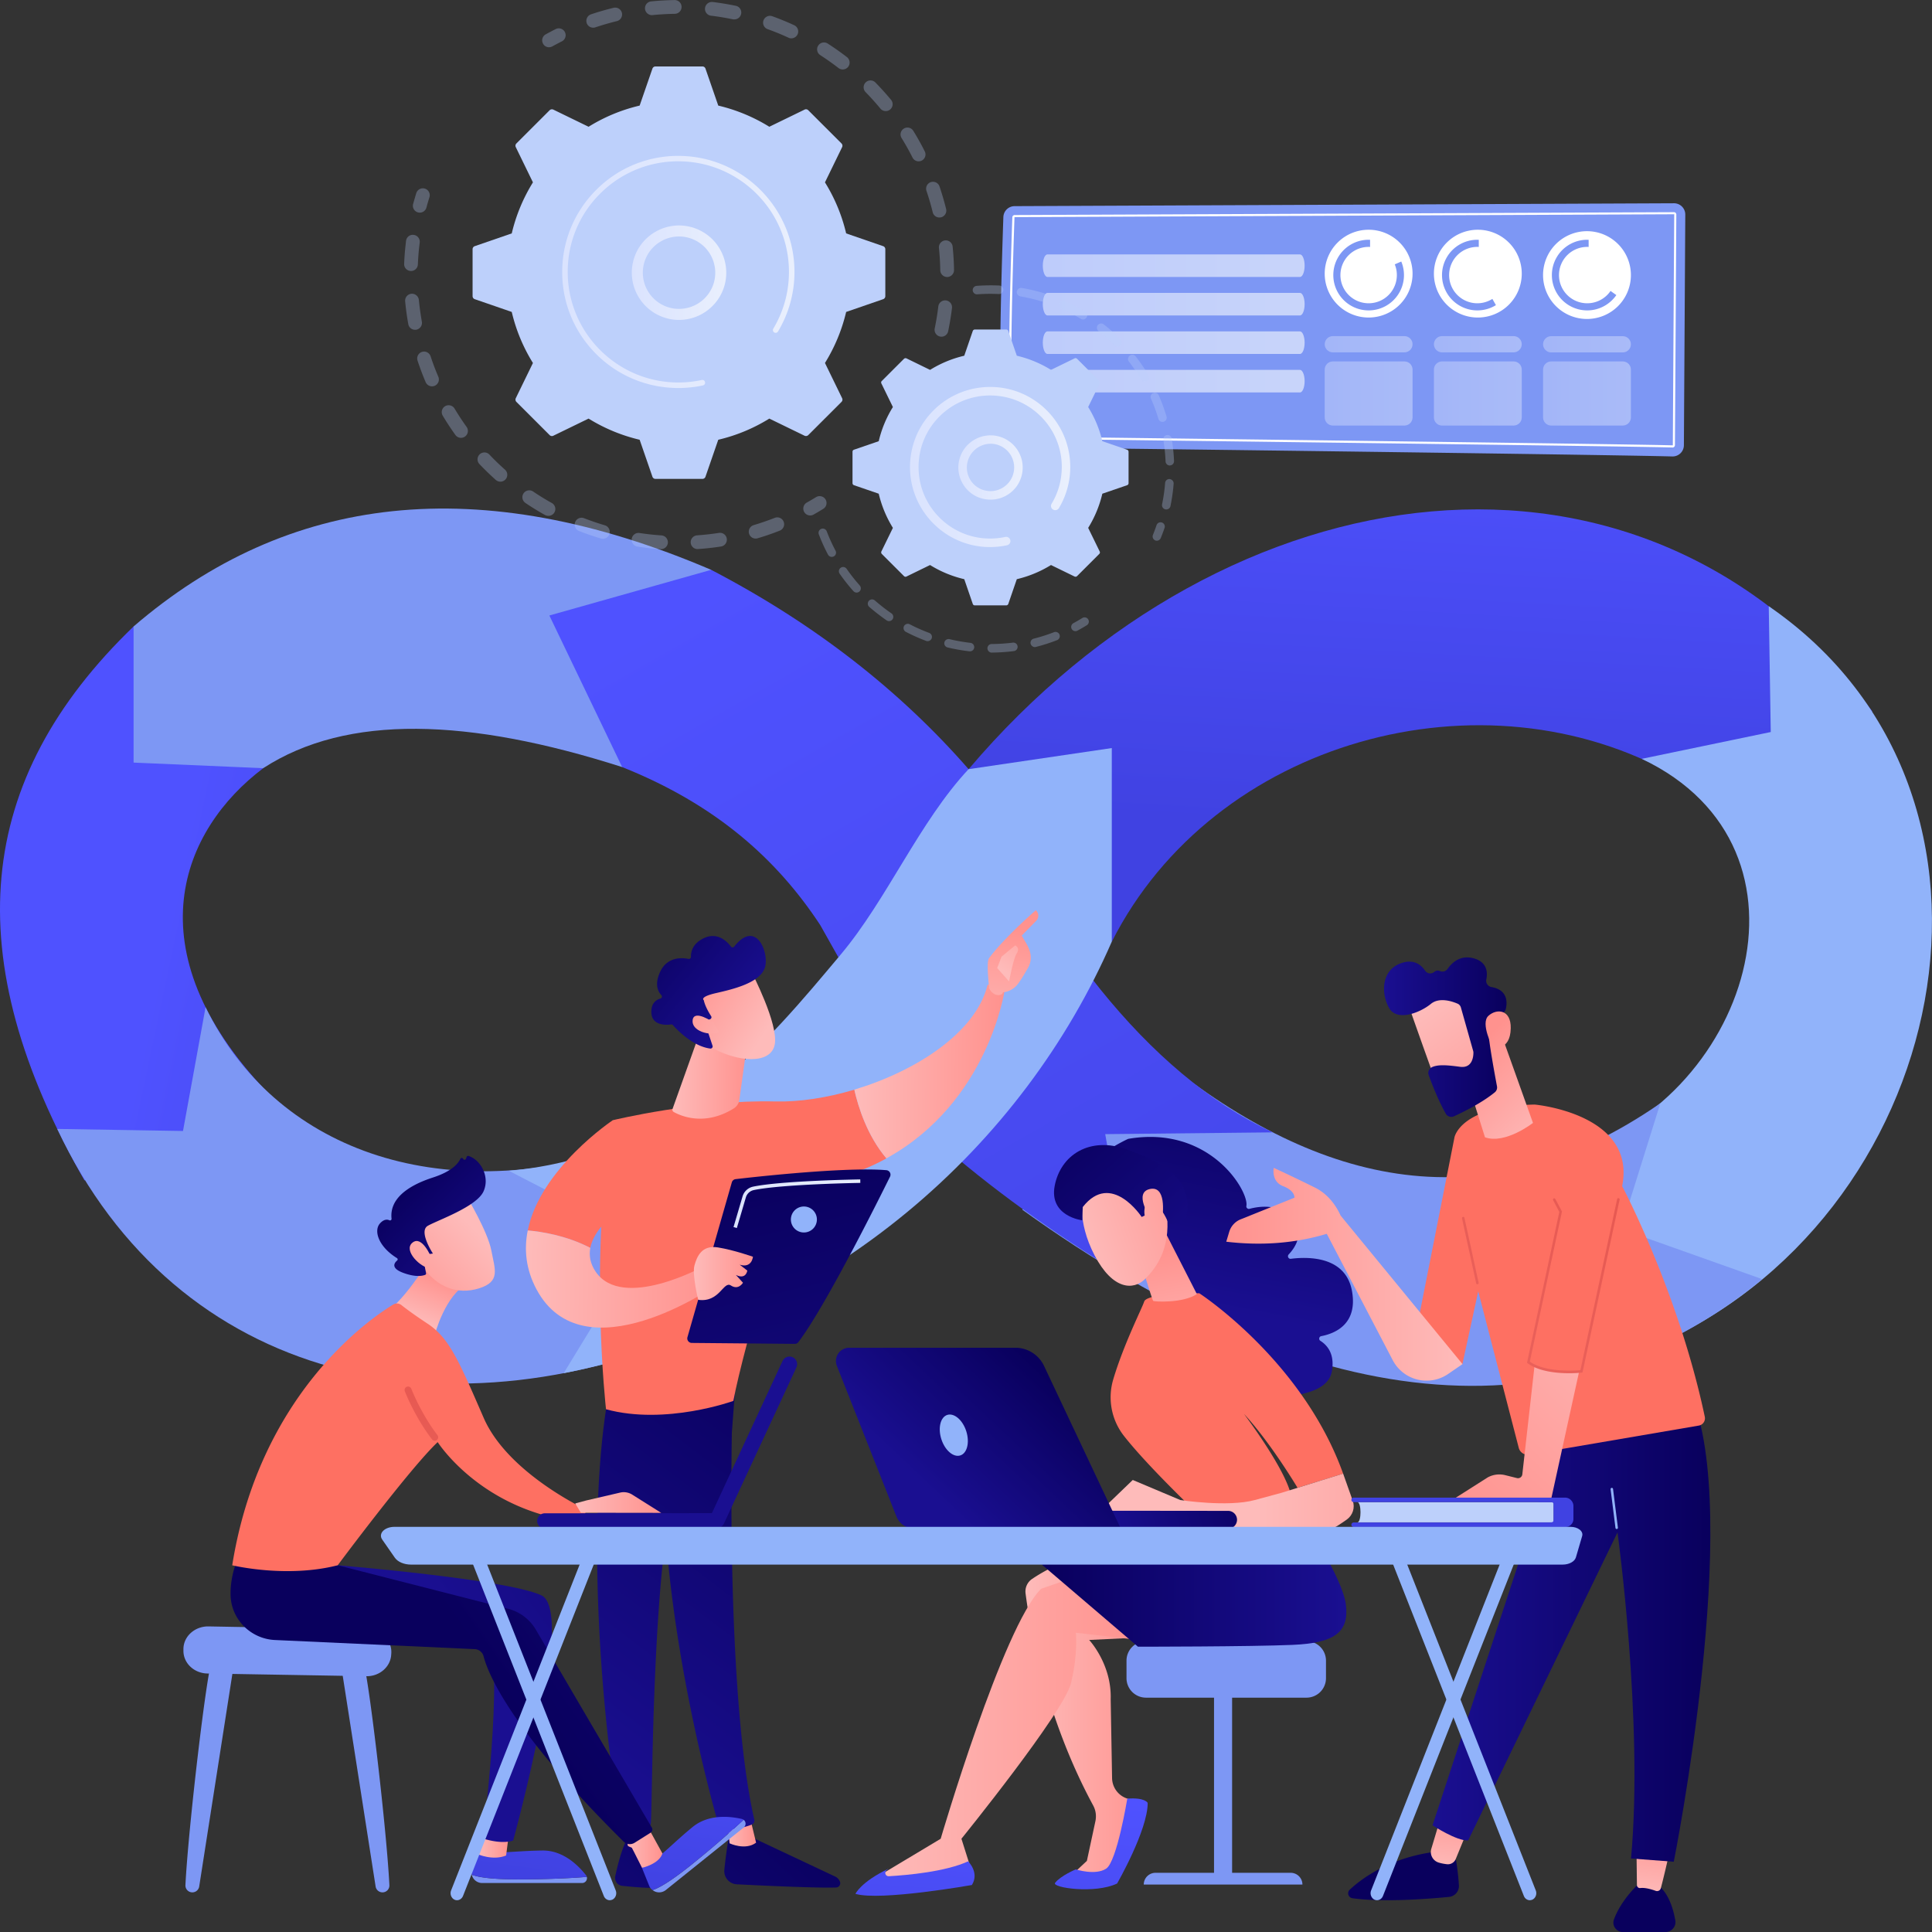 <svg xmlns="http://www.w3.org/2000/svg" width="274" height="274" fill="none"><rect width="100%" height="100%" fill="#333333" stroke="none"/><g clip-path="url(#a)"><path fill="url(#b)" d="m18.947 88.843 18.381 20.109c-11.501 8.671-18.719 25.684.534 45.919L11.98 167.407c-18.139-31.752-15.573-56.84 6.967-78.564z"/><path fill="#7D97F4" d="m8.12 160.108 17.833.29 3.2-17.553c9.8 20.101 32.943 28.506 59.43 19.929l13.376 24.845c-38.223 17.413-76.916 8.475-93.839-27.511z"/><path fill="url(#c)" d="M157.684 133.547c14.459-28.554 52.611-39.09 80.047-23.45l27.812-9.196c-32.48-43.3-91.509-35.084-128.17 8.185l20.311 24.461z"/><path fill="#91B3FA" d="m221.836 163.77 11.8 27.542c43.055-17.923 56.086-78.604 17.212-105.339l.283 17.844-18.296 3.803c26.949 12.787 14.938 48.984-10.999 56.15z"/><path fill="#7D97F4" d="M144.983 171.563c40.788 29.313 76.484 33.139 104.94 9.847l-20.03-7.111 5.578-17.828c-24.979 17.318-48.186 11.689-70.467-6.053l-20.021 21.145zM18.947 88.843v19.31l18.381.792c11.917-7.731 29.177-7.103 50.91-.157l12.622-27.973c-33.013-14.12-60.08-10.749-81.913 8.028z"/><path fill="url(#d)" d="M88.237 108.788 77.912 87.29l22.948-6.475c14.907 7.77 26.918 17.287 36.505 28.263 10.552 23.23 25.042 43.057 43.157 51.516l-23.779.251 3.664 20.729c-9.313-5.574-18.304-11.83-26.22-18.651l-17.856-31.721c-6.213-9.455-14.906-17.146-28.094-22.414z"/><path fill="#91B3FA" d="M137.365 109.086c-6.983 7.463-11.556 18.463-18.123 26.279-10.466 12.466-23.52 28.577-47.08 30.678l19.229 9.941-11.447 18.761c38.419-7.628 65.298-32.669 77.733-61.199v-27.455l-20.312 2.995z"/><path fill="#7D97F4" d="m143.892 29.235 93.501-.407a1.598 1.598 0 0 1 1.617 1.607l-.197 32.708a1.6 1.6 0 0 1-1.647 1.592c-8.246-.243-92.756-1.333-94.372-1.262-1.601.07-.73-25.763-.494-32.693a1.599 1.599 0 0 1 1.592-1.545z"/><path fill="#fff" d="M237.213 63.465h-.008c-5.272-.157-55.765-.784-80.038-1.09-7.093-.086-12.137-.149-13.479-.172h-.125l-.024-.126c-.573-3.23-.565-14.041.032-31.258a.33.33 0 0 1 .329-.322l93.501-.407c.094 0 .181.031.243.102a.305.305 0 0 1 .095.235l-.197 32.708c0 .18-.149.33-.329.33zm-93.391-1.56c1.514.023 6.456.086 13.352.164 24.266.306 74.767.933 80.039 1.09h.008c.008 0 .023-.016.023-.031l.196-32.709-.031-.18v.149l-93.501.407a.034.034 0 0 0-.032.032c-.588 16.99-.604 27.722-.054 31.077z"/><path fill="url(#e)" d="M147.893 37.679c0 .886.298 1.6.659 1.6h35.814c.361 0 .659-.714.659-1.6 0-.886-.298-1.6-.659-1.6h-35.814c-.368 0-.659.714-.659 1.6z" opacity=".7"/><path fill="url(#f)" d="M147.893 43.136c0 .886.298 1.6.659 1.6h35.814c.361 0 .659-.714.659-1.6 0-.886-.298-1.6-.659-1.6h-35.814c-.368 0-.659.714-.659 1.6z" opacity=".7"/><path fill="url(#g)" d="M147.893 48.6c0 .886.298 1.6.659 1.6h35.814c.361 0 .659-.714.659-1.6 0-.886-.298-1.6-.659-1.6h-35.814c-.368-.007-.659.714-.659 1.6z" opacity=".7"/><path fill="url(#h)" d="M147.893 54.057c0 .886.298 1.6.659 1.6h35.814c.361 0 .659-.714.659-1.6 0-.886-.298-1.6-.659-1.6h-35.814c-.368 0-.659.714-.659 1.6z" opacity=".7"/><path fill="#fff" d="M194.103 45.033a6.227 6.227 0 0 0 6.229-6.225 6.227 6.227 0 0 0-6.229-6.225 6.227 6.227 0 0 0-6.23 6.225 6.227 6.227 0 0 0 6.23 6.225zm15.486 0a6.227 6.227 0 0 0 6.23-6.225 6.227 6.227 0 0 0-6.23-6.225 6.227 6.227 0 0 0-6.229 6.225 6.227 6.227 0 0 0 6.229 6.225zm15.479.204a6.227 6.227 0 0 0 6.23-6.225 6.227 6.227 0 0 0-6.23-6.225 6.227 6.227 0 0 0-6.229 6.225 6.227 6.227 0 0 0 6.229 6.225z"/><path fill="#7D97F4" d="M197.806 37.49c.196.471.298.98.298 1.522a3.997 3.997 0 0 1-4.001 3.998 3.996 3.996 0 0 1-4.001-3.998 3.996 3.996 0 0 1 4.205-3.99V34.01c-.071 0-.134-.008-.204-.008a5.01 5.01 0 1 0 0 10.02 5.01 5.01 0 0 0 4.628-6.931l-.925.4zm13.847 4.9a3.996 3.996 0 0 1-6.135-3.379 3.996 3.996 0 0 1 4.205-3.99V34.01c-.071 0-.134-.008-.204-.008a5.01 5.01 0 1 0 0 10.02 5.04 5.04 0 0 0 2.636-.745l-.502-.886zm16.758-1.128a3.99 3.99 0 0 1-3.311 1.748 3.996 3.996 0 0 1-4.001-3.998 3.996 3.996 0 0 1 4.205-3.99V34.01c-.071 0-.134-.008-.204-.008a5.01 5.01 0 1 0 0 10.02c1.71 0 3.224-.863 4.134-2.172l-.823-.588z"/><g opacity=".64"><path fill="url(#i)" d="M199.179 47.667h-10.152c-.636 0-1.154.518-1.154 1.153s.518 1.152 1.154 1.152h10.152c.635 0 1.153-.517 1.153-1.152 0-.635-.518-1.153-1.153-1.153z" opacity=".64"/><path fill="url(#j)" d="M214.665 47.667h-10.152c-.635 0-1.153.518-1.153 1.153s.518 1.152 1.153 1.152h10.152c.636 0 1.154-.517 1.154-1.152 0-.635-.518-1.153-1.154-1.153z" opacity=".64"/><path fill="url(#k)" d="M219.992 49.98h10.152c.636 0 1.154-.517 1.154-1.152 0-.636-.518-1.153-1.154-1.153h-10.152c-.635 0-1.153.518-1.153 1.153s.518 1.152 1.153 1.152z" opacity=".64"/><path fill="url(#l)" d="M199.179 51.258h-10.152c-.636 0-1.154.517-1.154 1.152v6.79c0 .635.518 1.152 1.154 1.152h10.152c.635 0 1.153-.517 1.153-1.152v-6.79c0-.634-.518-1.152-1.153-1.152z" opacity=".64"/><path fill="url(#m)" d="M214.665 51.258h-10.152c-.635 0-1.153.517-1.153 1.152v6.79c0 .635.518 1.152 1.153 1.152h10.152c.636 0 1.154-.517 1.154-1.152v-6.79c0-.634-.518-1.152-1.154-1.152z" opacity=".64"/><path fill="url(#n)" d="M230.144 51.258h-10.152c-.635 0-1.153.517-1.153 1.152v6.79c0 .635.518 1.152 1.153 1.152h10.152c.636 0 1.154-.517 1.154-1.152v-6.79c0-.634-.518-1.152-1.154-1.152z" opacity=".64"/></g><path fill="url(#o)" d="M103.496 259.763s-.51 2.728-.769 5.433a1.868 1.868 0 0 0 1.766 2.038c3.609.188 11.321.549 14.09.455a.606.606 0 0 0 .541-.823 1.32 1.32 0 0 0-.69-.737l-12.694-5.974-2.244-.392z"/><path fill="url(#p)" d="m103.112 258.148.361 3.277s2.22 1.058 3.758-.094l-.887-3.654-3.232.471z"/><path fill="url(#q)" d="M103.991 196.643c-.173.854-1.311 42.626 2.981 61.395a.638.638 0 0 1-.377.737c-.69.274-2.032.666-3.648.705a1.093 1.093 0 0 1-1.083-.799c-1.239-4.359-7.147-26.178-7.75-46.977-.668-23.238.007-.792.007-.792l.66-14.355 9.21.086z"/><path fill="url(#r)" d="M88.818 261.049s-.785 1.372-1.562 5.033a1.137 1.137 0 0 0 .989 1.372c1.192.125 3.02.298 4.495.298a1.14 1.14 0 0 0 1.138-1.255c-.15-1.34-.636-3.543-2.189-5.268l-2.871-.18z"/><path fill="url(#s)" d="m88.182 256.831.863 4.955s.894.674 2.668.211l-.385-5.331-3.146.165z"/><path fill="url(#t)" d="M86.291 197.756c-3.867 22.007.275 54.488 1.71 60.854.087.392.4.69.793.761.667.117 1.773.219 2.864-.086a.897.897 0 0 0 .659-.831c.25-5.128.188-36.645 3.71-49.071a2.877 2.877 0 0 1 1.107-1.552l6.653-4.634.58-7.589-18.076 2.148z"/><path fill="url(#u)" d="M109.977 156.212c-10.953-.282-23.066 2.658-23.066 2.658-3.444 19.004-.965 40.995-.965 40.995 8.457 2.305 18.06-1.184 18.06-1.184 1.483-7.942 8.277-30.278 8.277-30.278 5.359-.611 9.783-2.117 13.431-4.116-2.738-3.238-4.009-7.33-4.55-9.745-3.883 1.152-7.806 1.756-11.187 1.67z"/><path fill="url(#v)" d="M142.488 140.399c-1.067-1.31-2.432-.706-2.432-.706-1.679 6.79-10.184 12.223-18.892 14.841.541 2.415 1.812 6.515 4.55 9.745 14.491-7.965 16.774-23.88 16.774-23.88z"/><path fill="url(#w)" d="M142.221 140.728c.11.361-1.2.894-1.953-.58-.024-.698-.416-3.708.007-4.273 2.26-3.018 6.63-6.789 6.63-6.789.722.729.117 1.434.117 1.434l-2.118 2.164c.432.8.965 1.474 1.201 2.431.18.729.062 1.505-.314 2.163-.377.659-.887 1.521-1.365 2.188-.918 1.262-2.205 1.262-2.205 1.262z"/><path fill="url(#x)" d="m143.971 134.08-1.93 1.599-.62 1.607 1.687 1.905s.604-3.198 1.035-3.888c.44-.674.22-1.011-.172-1.223z"/><path fill="url(#y)" d="m91.014 169.509-4.103-10.639s-10.3 6.852-12.066 15.641c1.93.164 5.445.697 8.873 2.469.8-4.155 7.296-7.471 7.296-7.471z"/><path fill="url(#z)" d="M99.856 179.568s-11.548 6.381-15.369.799c-.792-1.16-.973-2.305-.769-3.394-3.428-1.772-6.943-2.305-8.873-2.47-.534 2.65-.29 5.48 1.24 8.35 6.668 12.473 25.262-.447 25.262-.447l-1.49-2.838z"/><path fill="url(#A)" d="m98.97 147.22-3.586 10.043a.358.358 0 0 0 .165.439c.941.533 4.354 2.085 8.504-.494.432-.267.73-.706.801-1.215l1.208-8.711-7.093-.062z"/><path fill="url(#B)" d="M106.642 137.96s3.758 7.237 3.24 10.138c-.517 2.9-5.256 2.649-9.375.25l-2.816-7.8 8.951-2.588z"/><path fill="url(#C)" d="M100.719 144.538a.29.29 0 0 0 .133-.431c-.306-.47-.87-1.435-1.043-2.266 0 0-.683-.447 1.757-1.003 2.448-.557 6.088-1.435 6.873-3.497.761-2.015-1.146-7.119-4.307-3.097a.294.294 0 0 1-.471 0c-.502-.674-1.836-2.069-3.719-1.246-1.757.768-1.969 2.046-1.945 2.697a.293.293 0 0 1-.353.298c-.887-.181-3.005-.345-4.017 1.826-.832 1.788-.314 2.807.165 3.309a.29.29 0 0 1-.134.486c-.58.172-1.341.658-1.279 2.023.087 1.881 2.197 1.74 2.793 1.654a.284.284 0 0 1 .26.094c.51.572 2.8 3.011 5.303 3.324a.304.304 0 0 0 .321-.392l-1.051-3.159a.302.302 0 0 1 .165-.369l.549-.251z"/><path fill="url(#D)" d="M101.151 144.985s-2.707-1.897-2.919-.321c-.212 1.568 2.432 2.305 3.75 1.725l-.831-1.404z"/><path fill="url(#E)" d="m97.495 189.642 6.292-21.952a.639.639 0 0 1 .541-.463c1.138-.133 4.44-.509 8.253-.831 4.598-.392 9.925-.705 13.118-.439a.641.641 0 0 1 .525.925c-1.812 3.662-9.265 18.573-12.999 23.458a.62.62 0 0 1-.518.25l-14.6-.133a.641.641 0 0 1-.612-.815z"/><path fill="url(#F)" d="M99.017 184.342s-.879-3.598-.526-4.876c.353-1.278 1.036-2.917 3.319-2.556 2.283.368 4.974 1.325 4.974 1.325s-.134 1.662-1.875 1.129l1.074.831s-.157 1.333-1.616.619l1.004 1.106s-.627 1.097-1.71.392c-1.067-.706-1.585 2.461-4.644 2.03z"/><path fill="#91B3FA" d="M112.165 172.951a1.84 1.84 0 0 0 1.844 1.842 1.84 1.84 0 0 0 1.844-1.842c0-1.02-.824-1.843-1.844-1.843a1.846 1.846 0 0 0-1.844 1.843z"/><path fill="url(#G)" d="m104.501 174.166-.471-.141 1.279-4.344a1.983 1.983 0 0 1 1.49-1.387c4.064-.847 14.757-1.02 15.205-1.027l.007.494c-.109 0-11.101.18-15.11 1.019a1.486 1.486 0 0 0-1.122 1.042l-1.278 4.344z"/><path fill="#7D97F4" d="M30.048 235.616c-.667.988-3.334 23.441-3.75 31.736a.977.977 0 0 0 .98 1.027.986.986 0 0 0 .973-.831l4.872-31.219-3.075-.713zm21.426 0c.667.988 3.334 23.441 3.75 31.736a.977.977 0 0 1-.981 1.027.986.986 0 0 1-.973-.831l-4.872-31.219 3.076-.713z"/><path fill="#7D97F4" d="M26.015 233.859v.244c-.015 1.764 1.507 3.206 3.405 3.237l22.532.385c1.875.031 3.436-1.325 3.53-3.058l.016-.227c.094-1.811-1.443-3.332-3.397-3.372l-22.547-.407c-1.938-.016-3.523 1.411-3.539 3.198zm47.465 32.677c-4.01 0-5.782-.344-6.575-.658a1.52 1.52 0 0 0 1.483 1.176h14.169a.692.692 0 0 0 .667-.87c-1.608.133-5.045.352-9.744.352z"/><path fill="url(#H)" d="M83.224 266.184a.635.635 0 0 0-.118-.243c-1.082-1.38-3.248-3.544-6.198-3.497-4.323.063-5.829.533-9.187.024l-.792 2.626a1.567 1.567 0 0 0-.023.784c.792.314 2.565.659 6.574.659 4.7 0 8.136-.22 9.744-.353z"/><path fill="url(#I)" d="m68.702 259.645-.973 3.309s2.158.98 4.049.196l.368-2.862-3.444-.643z"/><path fill="#7D97F4" d="M98.075 264.451c-3.122 2.509-4.715 3.348-5.53 3.607.533.415 1.31.447 1.89-.016l11.046-8.867a.688.688 0 0 0-.023-1.09c-1.185 1.106-3.727 3.426-7.383 6.366z"/><path fill="url(#J)" d="M105.45 258.085a.773.773 0 0 0-.243-.117c-1.703-.392-4.739-.714-7.014 1.168-3.334 2.752-4.213 4.061-7.147 5.77l1.02 2.532c.102.259.266.463.47.62.816-.251 2.409-1.098 5.531-3.607 3.664-2.94 6.206-5.26 7.383-6.366z"/><path fill="url(#K)" d="M47.896 221.99s23.983 1.96 28.903 4.273c4.919 2.312-4.017 34.754-4.017 34.754s-1.342.643-4.323-.282c0 0 3.06-23.935.784-29.126l-25.96-4.249 4.613-5.37z"/><path fill="url(#L)" d="M88.668 260.343c.22.204 2.385 4.555 2.385 4.555s2.41-.517 2.895-2.038l-2.165-3.928-3.115 1.411z"/><path fill="url(#M)" d="M33.453 221.786s-.785 1.881-.753 4.375c.047 3.457 2.824 6.256 6.276 6.428l28.353 1.294a1.355 1.355 0 0 1 1.255 1.019c.667 2.572 3.923 10.482 19.841 26.264a1.271 1.271 0 0 0 1.585.173l2.267-1.427a.526.526 0 0 0 .173-.706l-16.507-28.169a6.408 6.408 0 0 0-3.883-2.877l-24.164-6.17-14.443-.204z"/><path fill="url(#N)" d="M61.39 177.788s-3.036 5.362-6.135 7.965l6.402 3.567s1.443-5.684 4.739-7.346l-5.006-4.186z"/><path fill="url(#O)" d="M32.935 221.99s7.657 1.866 14.961 0c0 0 10.223-13.736 14.177-17.468 0 0 6.307 9.949 20.35 11.361l.785-1.749s-11.18-5.151-14.616-13.061c-3.444-7.911-4.825-11.29-7.955-13.352-1.953-1.285-3.115-2.164-3.719-2.642a1.004 1.004 0 0 0-1.145-.07c-3.327 2.015-18.962 12.716-22.838 36.981z"/><path fill="url(#P)" d="M61.657 204.326a.484.484 0 0 1-.392-.196c-2.44-3.175-3.797-6.68-3.852-6.821a.499.499 0 0 1 .282-.635.5.5 0 0 1 .636.283c.015.031 1.365 3.52 3.71 6.577a.49.49 0 0 1-.094.69.422.422 0 0 1-.29.102z"/><path fill="url(#Q)" d="m81.584 213.217 1.577-.423 4.802-1.114a2.238 2.238 0 0 1 1.686.282l4.127 2.596-11.4-.016-.792-1.325z"/><path fill="url(#R)" d="M66.215 169.736s2.95 4.9 3.468 7.613c.51 2.713 1.333 4.406-1.75 5.37-3.083.965-5.955-.258-7.751-2.783 0 0-2.809-3.896-2.534-5.676.274-1.78 8.567-4.524 8.567-4.524z"/><path fill="url(#S)" d="m60.998 177.835.4-.055s-2.087-3.159-.722-3.936c1.365-.784 6.943-2.704 7.908-4.9.934-2.116-.463-4.5-2.141-5.002a.216.216 0 0 0-.26.134l-.101.266a.216.216 0 0 1-.4.008c-.071-.172-.314-.172-.393-.008-.298.659-1.192 1.78-3.875 2.65-3.805 1.231-6.175 3.144-5.884 5.849a.214.214 0 0 1-.306.219c-.314-.141-.785-.156-1.326.439-.95 1.043-.204 3.317 2.393 4.924.125.078.149.251.031.345-.392.329-.934 1.074.824 1.733 1.796.674 2.777.446 3.146.305.094-.039.157-.141.133-.243l-.463-2.367a.22.22 0 0 1 .18-.259l.856-.102z"/><path fill="url(#T)" d="M61.155 178.321s-1.303-3.207-2.668-2.078c-1.365 1.129 1.264 3.622 2.48 3.591l.188-1.513z"/><path fill="url(#U)" d="M77.183 216.792h.055l24.344-.024c.604 0 1.091-.486 1.091-1.09 0-.603-.495-1.097-1.091-1.081l-24.344.023a1.088 1.088 0 0 0-.055 2.172z"/><path fill="url(#V)" d="m111.004 192.974-.023.047-10.246 22.07a1.085 1.085 0 1 0 1.969.909l10.246-22.07a1.086 1.086 0 0 0-.526-1.442 1.093 1.093 0 0 0-1.42.486z"/><path fill="#7D97F4" d="M174.74 238.971h-2.565v27.769h2.565v-27.769z"/><path fill="#7D97F4" d="M184.712 267.273h-22.501c0-.925.745-1.669 1.671-1.669h19.159c.925 0 1.671.744 1.671 1.669zm3.342-29.266a2.764 2.764 0 0 1-2.762 2.759h-22.767a2.764 2.764 0 0 1-2.762-2.759v-2.493c0-1.521 1.24-2.76 2.762-2.76h22.767a2.765 2.765 0 0 1 2.762 2.76v2.493z"/><path fill="url(#W)" d="M154.499 220.461s-3.821.588-8.112 3.457a2.143 2.143 0 0 0-.941 2.047c.517 4.069 2.628 17.24 9.594 30.097.369.675.471 1.466.314 2.219l-1.208 5.629-2.244 2.101h5.782l3.852-10.411-1.647-.518a3.103 3.103 0 0 1-2.173-2.916l-.196-11.172c.164-4.979-3.052-8.412-3.052-8.412l9.234-.447-9.203-11.674z"/><path fill="url(#X)" d="M149.635 267.031c-.526.689 5.672 1.599 8.795.094 0 0 4.338-7.542 4.338-11.431 0 0-.345-.792-2.895-.612 0 0-1.459 8.93-2.997 9.934-1.537 1.003-4.307.102-4.307.102s-2.157.901-2.934 1.913z"/><path fill="url(#Y)" d="M162.525 232.754c-.047-.086-9.94-1.192-9.94-1.192s.322 3.003-.691 7.143c-1.012 4.139-15.541 22.069-15.541 22.069l1.522 4.822c-4.707 1.638-9.344 1.905-13.902.839l9.438-5.661s8.834-30.09 14.247-35.452l9.917-3.426 4.95 10.858z"/><path fill="url(#Z)" d="M184.712 215.247s5.703 8.475 6.166 12.34c.471 3.866-1.561 5.434-7.539 5.692-5.978.259-21.952.259-21.952.259l-13.627-11.642s9.932-3.544 12.513-4.54c2.581-1.003 24.439-2.109 24.439-2.109z"/><path fill="url(#aa)" d="M137.302 263.981s1.64 1.583.534 3.355c0 0-12.992 2.305-16.515 1.255 0 0 .73-1.67 4.707-3.575l-.29.227c-.369.282-.157.878.314.847 2.604-.149 8.018-.628 11.25-2.109z"/><path fill="url(#ab)" d="M160.022 161.512c11.651-1.984 17.142 7.518 16.742 9.51-.055.266.196.486.455.415 1.342-.36 4.292-.815 6.128 1.482 1.616 2.023.408 3.936-.581 4.986-.235.251-.039.667.306.62 2.463-.314 7.806-.384 8.677 4.617.816 4.665-2.432 5.982-4.362 6.351-.33.063-.4.494-.126.666.965.612 2.079 1.866 1.624 4.351-.706 3.897-8.347 3.576-9.241 3.528a.278.278 0 0 1-.157-.047l-12.247-6.977a.363.363 0 0 1-.18-.259l-2.472-14.269a.373.373 0 0 1 .094-.321l-7.978-11.258c-2.887-.408 3.177-3.372 3.318-3.395z"/><path fill="url(#ac)" d="M169.296 214.126s-6.638-6.319-9.909-10.498a8.88 8.88 0 0 1-1.507-7.989c1.491-5.025 4.143-10.223 4.386-11.038.369-1.239 7.814-1.192 7.814-1.192s14.647 9.502 20.406 25.59l-6.465 2.007s-3.82-6.413-7.602-10.49c0 0 6.535 8.632 6.771 12.167l-13.894 1.443z"/><path fill="url(#ad)" d="M161.372 177.662c.078.259 2.024 6.696 2.173 6.829.149.133 4.26.353 6.198-.964l-4.794-9.377-3.577 3.512z"/><path fill="url(#ae)" d="M153.581 169.391s-.941 3.685 1.656 8.647c2.596 4.963 5.538 4.955 7.147 3.364 1.608-1.584 3.593-4.281 3.122-9.079-.47-4.798-10.568-7.62-11.925-2.932z"/><path fill="url(#af)" d="M161.913 172.59s-4.307-6.586-8.355-1.404l-.071 1.882s-4.731-.565-3.907-4.9c.832-4.336 4.919-7.048 10.191-5.167 5.264 1.882 8.285 3.803 8.63 7.582.337 3.771-2.667 2.948-2.667 2.948s-.981-2.658-2.37-2.933c-1.396-.274-1.027 1.796-1.027 1.796l-.424.196z"/><path fill="url(#ag)" d="M163.019 172.503s-2.236-3.371.055-3.873c2.291-.501 1.938 3.285 1.687 4.689l-1.742-.816z"/><path fill="url(#ah)" d="m155.77 214.589 4.88-4.696 6.747 2.845s6.716 1.043 10.56 0l3.844-1.042 8.685-2.705 1.365 3.849c.345.98 0 2.062-.847 2.666-.753.533-1.632 1.121-2.197 1.364-1.145.502-28.196-.345-28.196-.345l-4.841-1.936z"/><path fill="url(#ai)" d="M174.23 216.807h-.062l-28.291-.031a1.263 1.263 0 0 1-1.263-1.27c0-.698.573-1.278 1.271-1.262l28.29.031c.699 0 1.263.565 1.263 1.27a1.277 1.277 0 0 1-1.208 1.262z"/><path fill="url(#aj)" d="M120.442 191.139h23.56a4.498 4.498 0 0 1 4.064 2.572l10.889 23.081h-29.279a2.734 2.734 0 0 1-2.542-1.725l-8.449-21.356a1.882 1.882 0 0 1 1.757-2.572z"/><path fill="#91B3FA" d="M137.035 202.97c.51 1.583.134 3.128-.839 3.441-.973.314-2.181-.713-2.691-2.305-.51-1.583-.133-3.128.839-3.441.981-.306 2.181.721 2.691 2.305z"/><path fill="url(#ak)" d="M206.49 263.777s.299 1.646.416 3.606a1.553 1.553 0 0 1-1.396 1.639c-2.895.282-9.485.799-13.698.188-.589-.086-.824-.808-.385-1.215 1.734-1.615 5.924-4.759 12.828-5.449l2.235 1.231z"/><path fill="url(#al)" d="m207.926 260.061-1.467 3.583a1.2 1.2 0 0 1-1.232.744 6.472 6.472 0 0 1-1.192-.235 1.57 1.57 0 0 1-1.044-1.952l1.107-3.693 3.828 1.553z"/><path fill="url(#am)" d="M232.961 266.631s-2.934 2.454-4.072 5.597c-.314.863.353 1.78 1.271 1.78h6.033c.887 0 1.561-.792 1.404-1.662-.384-2.18-1.49-5.708-4.636-5.715z"/><path fill="url(#an)" d="M236.593 263.44s-.588 2.618-1.051 4.351a.553.553 0 0 1-.722.376c-.91-.329-1.655-.47-2.197-.4a.423.423 0 0 1-.47-.423l-.055-4.351 4.495.447z"/><path fill="url(#ao)" d="m220.997 204.499-17.833 54.37s3.421 2.242 5.052 2.148l21.183-43.692s3.703 26.922 1.914 46.248l6.065.463s9.861-49.392 2.393-66.311l-18.774 6.774z"/><path fill="#91B3FA" d="M229.281 216.847h.024c.094-.016.165-.102.149-.196l-.69-5.488a.177.177 0 0 0-.197-.149.175.175 0 0 0-.149.196l.691 5.488a.176.176 0 0 0 .172.149z"/><path fill="url(#ap)" d="M217.654 156.651s14.452 1.286 12.404 11.572c0 0 7.987 15.021 11.721 32.716a1.05 1.05 0 0 1-.847 1.239l-24.062 4.116a1.3 1.3 0 0 1-1.475-.949l-5.751-22.203-2.243 10.326-7.116-1.85 5.994-30.333c.008-.016.839-4.446 11.375-4.634z"/><path fill="url(#aq)" d="M209.527 182.139c.015 0 .023 0 .039-.008a.176.176 0 0 0 .133-.211l-2.008-9.205a.179.179 0 0 0-.212-.133c-.094.024-.157.118-.133.212l2.008 9.204a.176.176 0 0 0 .173.141z"/><path fill="url(#ar)" d="M210.986 209.532a3.436 3.436 0 0 1 2.487-.322l1.671.416a.616.616 0 0 0 .753-.518l1.734-15.413c2.165 1.027 5.288.902 6.323.831l-3.985 18.165h-13.957l4.974-3.159z"/><path fill="url(#as)" d="m173.909 176.102.423-1.403a2.766 2.766 0 0 1 1.624-1.772l7.626-3.065s.118-.98-1.608-1.639c-1.726-.666-1.326-2.595-1.326-2.595s2.361 1.074 5.813 2.783c1.977.972 3.083 2.697 3.672 3.991l17.283 21.058-2.032 1.395a5.414 5.414 0 0 1-7.853-1.928l-9.367-17.946c-4.7 1.411-9.462 1.686-14.255 1.121z"/><path fill="url(#at)" d="m212.971 146.828 4.44 12.426s-3.938 3.073-6.809 2.039l-2.236-7.127c.007 0 1.718-8.702 4.605-7.338z"/><path fill="url(#au)" d="M199.712 142.367c0 .188 4.284 12.112 4.284 12.112l6.755-2.587-2.378-11.901s-8.661-.831-8.661 2.376z"/><path fill="url(#av)" d="m207.189 142.892 1.741 6.162a.815.815 0 0 1 .032.243c0 .502-.126 2.235-1.891 1.999-1.6-.211-3.067-.384-3.993.055a.896.896 0 0 0-.463 1.114c.392 1.082 1.31 3.504 2.432 5.488a.898.898 0 0 0 1.145.368c1.271-.58 3.915-1.866 5.798-3.402a.885.885 0 0 0 .314-.863c-.298-1.576-1.177-6.374-1.216-7.746-.039-1.293 1.412-2.273 2.048-2.642a.857.857 0 0 0 .415-.556c.204-.832.369-2.713-2.032-3.129a.896.896 0 0 1-.729-1.066c.204-.996.141-2.454-1.75-2.995-1.922-.549-3.122.604-3.742 1.49-.251.36-.714.47-1.114.298-.228-.102-.502-.102-.792.141a.874.874 0 0 1-1.287-.196c-.557-.823-1.577-1.647-3.295-1.09-3.052.988-2.911 4.508-1.789 6.421 1.122 1.913 4.37.651 5.908-.611 1.169-.965 2.95-.385 3.734-.055a.836.836 0 0 1 .526.572z"/><path fill="url(#aw)" d="M211.708 148.553s-1.805-3.419-.612-4.493c1.192-1.074 3.216-.894 3.161 1.772-.062 3.332-2.549 2.721-2.549 2.721z"/><path fill="url(#ax)" d="M222.542 194.754c.989 0 1.687-.079 1.765-.087l.126-.015 5.264-24.516c.024-.094-.039-.188-.141-.212-.094-.023-.188.04-.212.141l-5.209 24.257c-.785.071-4.966.345-7.171-1.215l4.558-21.293-.949-1.788a.18.18 0 0 0-.314.173l.887 1.678-4.582 21.395.094.07c1.601 1.184 4.166 1.412 5.884 1.412z"/><path fill="#91B3FA" d="M64.819 269.492a.855.855 0 0 1-.361-.078c-.463-.22-.683-.808-.479-1.317l19.23-48.75c.195-.509.737-.744 1.207-.525.463.22.683.808.479 1.317l-19.23 48.749c-.156.377-.493.604-.846.604z"/><path fill="#91B3FA" d="M86.472 269.492c-.353 0-.69-.227-.84-.604l-19.229-48.749c-.196-.509.016-1.097.479-1.317.463-.219 1.004.016 1.208.525l19.23 48.75c.203.509-.016 1.097-.48 1.317a1.038 1.038 0 0 1-.368.078zm108.823 0a.855.855 0 0 1-.361-.078c-.463-.22-.682-.808-.478-1.317l19.229-48.75c.204-.509.737-.744 1.208-.525.463.22.682.808.478 1.317l-19.236 48.749c-.149.377-.487.604-.84.604z"/><path fill="#91B3FA" d="M216.956 269.492c-.353 0-.69-.227-.839-.604l-19.229-48.749c-.204-.509.015-1.097.478-1.317.463-.219 1.005.016 1.209.525l19.229 48.75c.204.509-.016 1.097-.479 1.317a1.077 1.077 0 0 1-.369.078z"/><path fill="#BDD0FB" d="M192.502 215.906h27.843v-2.87h-27.843c.596 0 .596 2.87 0 2.87z"/><path fill="url(#ay)" d="M220.016 215.906c.18 0 .329-.149.329-.329v-2.211a.331.331 0 0 0-.329-.33h-28.032a.33.33 0 0 1-.329-.321.33.33 0 0 1 .329-.321h29.962a1.2 1.2 0 0 1 1.2 1.199v1.835c0 .627-.51 1.136-1.137 1.136h-30.025a.33.33 0 0 1-.329-.321.33.33 0 0 1 .329-.321h28.032v-.016z"/><path fill="#91B3FA" d="M224.386 217.842c.094-.321-.032-.651-.345-.901-.314-.251-.777-.4-1.271-.4H55.922c-.651 0-1.247.219-1.6.58-.346.361-.393.815-.126 1.207L56 220.923c.416.596 1.31.972 2.3.972h163.316c.918 0 1.711-.431 1.883-1.027l.887-3.026z"/><path fill="#BDD0FB" d="M133.325 47.73a.98.98 0 0 1-.762-1.152c.212-1.028.385-2.078.51-3.12a.979.979 0 0 1 1.067-.855h.016a.98.98 0 0 1 .855 1.09 38.783 38.783 0 0 1-.541 3.284.97.97 0 0 1-1.051.769c-.024-.008-.055-.008-.094-.016zm.023-9.408a35.08 35.08 0 0 0-.188-3.152.987.987 0 0 1 .871-1.074.978.978 0 0 1 1.074.87c.11 1.098.181 2.211.197 3.325a.985.985 0 0 1-.958.995c-.039 0-.078 0-.117-.008a.976.976 0 0 1-.879-.956zm-1.067-8.216a37.377 37.377 0 0 0-.886-3.034.978.978 0 0 1 .611-1.24.98.98 0 0 1 1.24.612c.353 1.05.667 2.125.934 3.191a.982.982 0 0 1-.714 1.184 1.17 1.17 0 0 1-.33.024.967.967 0 0 1-.855-.737zm-2.871-7.77a36.661 36.661 0 0 0-1.546-2.76.97.97 0 0 1 .322-1.34.97.97 0 0 1 1.341.321c.581.941 1.13 1.921 1.624 2.909a.976.976 0 0 1-.965 1.411.97.97 0 0 1-.776-.54zm-4.543-6.93a37.612 37.612 0 0 0-2.118-2.352.976.976 0 0 1 1.396-1.364 41.254 41.254 0 0 1 2.228 2.47.971.971 0 0 1-.133 1.371.977.977 0 0 1-1.373-.125zm-5.954-5.763a39.363 39.363 0 0 0-2.582-1.826.974.974 0 0 1-.29-1.349.97.97 0 0 1 1.35-.29 38.883 38.883 0 0 1 2.722 1.92c.424.33.51.942.18 1.373a.986.986 0 0 1-.871.376 1.003 1.003 0 0 1-.509-.204zM83.208 3.27a.979.979 0 0 1 .612-1.238 37.37 37.37 0 0 1 3.201-.925.976.976 0 0 1 1.177.713.975.975 0 0 1-.714 1.176c-1.02.25-2.048.549-3.036.878a.914.914 0 0 1-.408.047.951.951 0 0 1-.832-.65zm28.62 2.078a35.26 35.26 0 0 0-2.926-1.2.975.975 0 1 1 .659-1.834c1.043.376 2.079.8 3.075 1.262a.978.978 0 0 1 .479 1.294.99.99 0 0 1-.989.564.91.91 0 0 1-.298-.086zm-20.35-4.085a.975.975 0 0 1 .87-1.066c1.098-.11 2.22-.172 3.326-.188a.974.974 0 0 1 .989.964.974.974 0 0 1-.965.988 38.646 38.646 0 0 0-3.162.18.82.82 0 0 1-.196 0 .992.992 0 0 1-.863-.878zm12.481 1.482a35.059 35.059 0 0 0-3.122-.517.969.969 0 0 1-.847-1.09.978.978 0 0 1 1.066-.855h.024c1.098.134 2.205.322 3.287.541a.974.974 0 0 1-.298 1.921c-.039.016-.071.008-.11 0zM77.763 6.696a.997.997 0 0 0 .573-.118c.44-.243.895-.486 1.35-.713a.977.977 0 0 0 .431-1.31.978.978 0 0 0-1.31-.431c-.479.243-.95.494-1.412.745a.968.968 0 0 0-.377 1.325.93.93 0 0 0 .745.502zM59.437 30.153a.979.979 0 0 0 1.043-.722c.126-.486.275-.98.424-1.458a.979.979 0 0 0-.644-1.223.98.98 0 0 0-1.224.643c-.156.51-.305 1.027-.447 1.537a.972.972 0 0 0 .69 1.191c.056.016.11.032.158.032zm30.981 47.369a.982.982 0 0 1-.824-1.114.97.97 0 0 1 1.114-.815 36.33 36.33 0 0 0 3.1.337.982.982 0 0 1 .91 1.043.982.982 0 0 1-1.044.91c-.455-.032-.902-.071-1.35-.11-.635-.079-1.278-.157-1.906-.251zm7.54-.557a.976.976 0 0 1 .91-1.043 36.924 36.924 0 0 0 3.091-.345.971.971 0 0 1 1.114.816.981.981 0 0 1-.816 1.113c-1.075.165-2.173.29-3.256.36h-.165a.974.974 0 0 1-.879-.9zm-12.734-.596a39.001 39.001 0 0 1-3.099-1.058.975.975 0 1 1 .707-1.819c.965.376 1.953.713 2.942 1.004a.973.973 0 0 1 .659 1.215.979.979 0 0 1-1.036.698 1.396 1.396 0 0 1-.173-.04zm21.01-.682a.977.977 0 0 1 .659-1.215 39.385 39.385 0 0 0 2.942-1.011.974.974 0 1 1 .714 1.81 36.08 36.08 0 0 1-3.099 1.067.974.974 0 0 1-1.216-.65zm-28.926-2.642a36.558 36.558 0 0 1-2.793-1.717.98.98 0 0 1-.266-1.356.982.982 0 0 1 1.357-.267 35.37 35.37 0 0 0 2.652 1.631.97.97 0 0 1 .376 1.325.966.966 0 0 1-.949.494.985.985 0 0 1-.377-.11zm-6.99-4.978c-.808-.722-1.6-1.49-2.353-2.282a.977.977 0 0 1 1.42-1.34 34.32 34.32 0 0 0 2.236 2.164.978.978 0 0 1-.746 1.7 1.02 1.02 0 0 1-.557-.242zm-5.735-6.382a39.158 39.158 0 0 1-1.796-2.736.981.981 0 0 1 .337-1.34.983.983 0 0 1 1.342.336 38.139 38.139 0 0 0 1.71 2.603.978.978 0 0 1-.228 1.364.994.994 0 0 1-.666.18.985.985 0 0 1-.699-.407zm-4.213-7.48a38.93 38.93 0 0 1-1.153-3.065.977.977 0 0 1 .62-1.23.978.978 0 0 1 1.231.619c.322.98.69 1.96 1.099 2.908a.976.976 0 0 1-.518 1.278 1.021 1.021 0 0 1-.479.07.976.976 0 0 1-.8-.58zm-2.463-8.231a37.123 37.123 0 0 1-.447-3.246.981.981 0 0 1 .878-1.066.987.987 0 0 1 1.067.878 40.55 40.55 0 0 0 .424 3.08.984.984 0 0 1-.785 1.138.807.807 0 0 1-.274.007.957.957 0 0 1-.863-.791zm-.589-8.554c.032-.8.087-1.607.173-2.399l.094-.862a.964.964 0 0 1 1.09-.847.973.973 0 0 1 .848 1.09l-.094.815a36.697 36.697 0 0 0-.165 2.282.973.973 0 0 1-1.012.932c-.024 0-.04 0-.063-.007a.96.96 0 0 1-.87-1.004zm57.484 35.68a.981.981 0 0 0 .572-.117c.463-.26.926-.534 1.381-.816a.972.972 0 0 0 .322-1.34.98.98 0 0 0-1.342-.322 31.06 31.06 0 0 1-1.31.768.979.979 0 0 0 .377 1.827z" opacity=".3"/><path fill="#BDD0FB" d="M119.344 56.997a.452.452 0 0 0 .086-.525l-2.432-4.994a24.355 24.355 0 0 0 3.005-7.237l5.249-1.81a.458.458 0 0 0 .306-.432v-6.656a.458.458 0 0 0-.306-.431l-5.249-1.811a24.146 24.146 0 0 0-3.005-7.237l2.432-4.994a.467.467 0 0 0-.086-.525l-4.715-4.712a.453.453 0 0 0-.526-.086l-4.997 2.43a24.398 24.398 0 0 0-7.241-3.002l-1.813-5.245a.457.457 0 0 0-.431-.306H92.96a.458.458 0 0 0-.431.306l-1.813 5.245a24.184 24.184 0 0 0-7.241 3.002l-4.998-2.43a.468.468 0 0 0-.525.086l-4.715 4.712a.453.453 0 0 0-.087.525l2.432 4.994a24.349 24.349 0 0 0-3.004 7.237l-5.249 1.81a.457.457 0 0 0-.306.432v6.656c0 .196.126.368.306.431l5.249 1.811a24.144 24.144 0 0 0 3.004 7.237l-2.432 4.994a.467.467 0 0 0 .087.525l4.715 4.712a.453.453 0 0 0 .525.086l4.998-2.43a24.384 24.384 0 0 0 7.241 3.002l1.813 5.245c.062.18.235.306.431.306h6.66a.457.457 0 0 0 .432-.306l1.813-5.245a24.192 24.192 0 0 0 7.241-3.002l4.997 2.43a.469.469 0 0 0 .526-.086l4.715-4.712z"/><path fill="url(#az)" d="M94.662 45.166a6.705 6.705 0 0 1-4.856-8.13 6.65 6.65 0 0 1 3.06-4.108 6.654 6.654 0 0 1 5.076-.745 6.706 6.706 0 0 1 4.856 8.13 6.711 6.711 0 0 1-7.163 5.026 5.883 5.883 0 0 1-.973-.173zm-.996-10.897a5.107 5.107 0 0 0-2.346 3.151 5.141 5.141 0 0 0 3.727 6.233c2.746.69 5.547-.98 6.237-3.724a5.142 5.142 0 0 0-4.48-6.366 5.148 5.148 0 0 0-3.138.706z"/><path fill="url(#aA)" d="M94.521 54.943c.557.055 1.122.086 1.687.086.18 0 .36 0 .534-.008a17.3 17.3 0 0 0 2.62-.29c.008 0 .023-.008.031-.008l.102-.023c.063-.016.126-.024.196-.04a.39.39 0 0 0 .306-.344c.008-.04 0-.079-.007-.126a.387.387 0 0 0-.463-.298 15.696 15.696 0 0 1-3.319.353c-5.562 0-10.45-2.9-13.243-7.276a15.554 15.554 0 0 1-2.448-8.404 15.535 15.535 0 0 1 4.59-11.094A15.59 15.59 0 0 1 96.2 22.877c8.654 0 15.691 7.033 15.691 15.68a15.635 15.635 0 0 1-2.22 8.052.396.396 0 0 0 .133.54c.188.11.424.056.534-.133a16.42 16.42 0 0 0 2.337-8.451c0-9.079-7.39-16.456-16.475-16.456a16.334 16.334 0 0 0-11.642 4.821 16.362 16.362 0 0 0-4.739 9.95 17.241 17.241 0 0 0-.086 1.693c0 4.398 1.71 8.53 4.825 11.642a16.35 16.35 0 0 0 9.963 4.728z"/><path fill="#BDD0FB" d="M164 76.683a.604.604 0 0 0 .62-.376c.196-.47.376-.957.541-1.443a.596.596 0 0 0-.377-.76.597.597 0 0 0-.761.376 28.54 28.54 0 0 1-.51 1.38.604.604 0 0 0 .33.784c.039.023.094.04.157.04zm1.279-4.445a.606.606 0 0 1-.471-.714 24.165 24.165 0 0 0 .431-3.034.596.596 0 0 1 .652-.548c.313.039.58.313.557.65l-.047.557a26.786 26.786 0 0 1-.401 2.618.6.6 0 0 1-.651.479c-.023 0-.047 0-.07-.008zm.023-6.805a24.58 24.58 0 0 0-.314-3.042.597.597 0 0 1 .495-.69.593.593 0 0 1 .69.494c.173 1.05.29 2.124.33 3.19a.605.605 0 0 1-.581.628h-.086a.6.6 0 0 1-.534-.58zm-1.012-6.021a23.795 23.795 0 0 0-1.059-2.878.605.605 0 0 1 .306-.792.604.604 0 0 1 .792.306c.432.98.801 1.992 1.107 3.01a.605.605 0 0 1-.644.777.617.617 0 0 1-.502-.423zm-2.455-5.598a25.782 25.782 0 0 0-1.726-2.525.601.601 0 0 1 .109-.846.61.61 0 0 1 .848.102 26.778 26.778 0 0 1 1.812 2.65.594.594 0 0 1-.212.823.567.567 0 0 1-.369.078.562.562 0 0 1-.462-.282zm-3.751-4.83a25.446 25.446 0 0 0-2.29-2.03.607.607 0 0 1-.102-.847.608.608 0 0 1 .847-.102 25.94 25.94 0 0 1 2.401 2.133.606.606 0 0 1 0 .854.608.608 0 0 1-.487.173.634.634 0 0 1-.369-.18zm-4.809-3.77a24.156 24.156 0 0 0-2.714-1.412.6.6 0 0 1-.306-.792.607.607 0 0 1 .8-.305c.973.43 1.93.933 2.848 1.481a.608.608 0 0 1 .204.831.611.611 0 0 1-.581.29.758.758 0 0 1-.251-.094zm-5.586-2.478a24.241 24.241 0 0 0-2.981-.706.605.605 0 0 1-.494-.697.61.61 0 0 1 .698-.494c1.051.18 2.103.43 3.123.737a.594.594 0 0 1 .4.752.596.596 0 0 1-.636.424c-.031 0-.07 0-.11-.016zm-9.736-1.552a.605.605 0 0 1 .557-.643 27.544 27.544 0 0 1 3.217-.047.602.602 0 0 1 .573.635.606.606 0 0 1-.636.572 25.036 25.036 0 0 0-3.06.04h-.109a.611.611 0 0 1-.542-.557zm-.463 51.186a26 26 0 0 1-3.106-.548.606.606 0 0 1-.448-.73.616.616 0 0 1 .73-.446c.973.235 1.969.408 2.966.525.329.04.564.337.533.667a.604.604 0 0 1-.659.533h-.016zm2.55-.43c0-.33.267-.604.596-.604a25.54 25.54 0 0 0 3.005-.196c.33-.04.636.188.675.525a.602.602 0 0 1-.526.674 26.496 26.496 0 0 1-3.154.212h-.062a.624.624 0 0 1-.534-.611zm-8.685-1.043c-.988-.369-1.953-.8-2.887-1.286a.608.608 0 0 1-.259-.815.61.61 0 0 1 .816-.259c.887.463 1.812.87 2.754 1.223a.6.6 0 0 1 .353.776.62.62 0 0 1-.628.392.364.364 0 0 1-.149-.031zm14.812.407a.598.598 0 0 1 .44-.729 24.446 24.446 0 0 0 2.871-.917.61.61 0 0 1 .785.345.609.609 0 0 1-.346.784c-.98.384-1.992.706-3.012.964a.647.647 0 0 1-.212.016.651.651 0 0 1-.526-.462zm-20.405-3.308a28.25 28.25 0 0 1-2.495-1.936.606.606 0 0 1 .8-.91 25.683 25.683 0 0 0 2.377 1.85.604.604 0 0 1-.682.996zm-4.731-4.163a25.821 25.821 0 0 1-1.954-2.477.603.603 0 0 1 .989-.69 25.65 25.65 0 0 0 1.867 2.367.614.614 0 0 1-.047.855.602.602 0 0 1-.463.149.639.639 0 0 1-.392-.204zm-3.601-5.174a24.803 24.803 0 0 1-1.303-2.878.604.604 0 0 1 .346-.776.603.603 0 0 1 .776.345c.353.933.777 1.858 1.248 2.744a.599.599 0 0 1-.251.816.671.671 0 0 1-.346.07.64.64 0 0 1-.47-.321zm35.029 10.851a.601.601 0 0 0 .346-.072c.455-.243.902-.501 1.333-.768a.606.606 0 0 0 .196-.83.607.607 0 0 0-.831-.197c-.408.251-.84.502-1.271.737a.605.605 0 0 0-.243.816.61.61 0 0 0 .47.313z" opacity=".3"/><path fill="#BDD0FB" d="M155.903 78.557a.296.296 0 0 0 .055-.353l-1.631-3.34a16.13 16.13 0 0 0 2.008-4.845l3.515-1.207a.297.297 0 0 0 .204-.29v-4.453a.316.316 0 0 0-.204-.29l-3.515-1.208a16.13 16.13 0 0 0-2.008-4.845l1.631-3.34a.322.322 0 0 0-.055-.353l-3.153-3.151a.298.298 0 0 0-.353-.055l-3.343 1.63a16.113 16.113 0 0 0-4.848-2.007l-1.208-3.512a.297.297 0 0 0-.29-.204h-4.457a.315.315 0 0 0-.29.204l-1.208 3.512a16.129 16.129 0 0 0-4.849 2.008l-3.342-1.631a.324.324 0 0 0-.353.055l-3.154 3.151a.297.297 0 0 0-.054.353l1.631 3.34a16.104 16.104 0 0 0-2.008 4.845l-3.515 1.208a.297.297 0 0 0-.204.29v4.453c0 .133.087.243.204.29l3.515 1.207a16.311 16.311 0 0 0 2.008 4.845l-1.631 3.34a.324.324 0 0 0 .054.353l3.154 3.152a.298.298 0 0 0 .353.054l3.342-1.63c1.475.917 3.107 1.6 4.849 2.007l1.208 3.512a.297.297 0 0 0 .29.204h4.457a.315.315 0 0 0 .29-.204l1.208-3.512a16.317 16.317 0 0 0 4.848-2.007l3.343 1.63a.324.324 0 0 0 .353-.054l3.153-3.152z"/><path fill="url(#aB)" d="M139.365 70.725a4.494 4.494 0 0 1-2.8-2.086 4.508 4.508 0 0 1-.51-3.45c.612-2.438 3.099-3.92 5.539-3.308a4.57 4.57 0 0 1 3.31 5.535 4.511 4.511 0 0 1-2.087 2.8 4.49 4.49 0 0 1-2.793.618 3.86 3.86 0 0 1-.659-.11zm-2.141-5.245c-.22.87-.087 1.772.368 2.54a3.316 3.316 0 0 0 2.064 1.529c.871.22 1.773.086 2.542-.377a3.312 3.312 0 0 0 1.529-2.062 3.358 3.358 0 0 0-2.918-4.163 3.388 3.388 0 0 0-3.585 2.533z"/><path fill="url(#aC)" d="M139.263 77.53c.377.04.761.055 1.154.055a11.4 11.4 0 0 0 2.306-.235l.102-.024a.6.6 0 0 0 .471-.525.6.6 0 0 0-.722-.65 10.49 10.49 0 0 1-2.149.226h-.118a10.006 10.006 0 0 1-4.809-1.27 10.024 10.024 0 0 1-2.189-1.638l-.016-.016-.047-.047a10.072 10.072 0 0 1-2.973-7.174c0-.352.015-.697.055-1.042a10.068 10.068 0 0 1 2.918-6.131 10.087 10.087 0 0 1 7.179-2.971c2.714 0 5.264 1.058 7.186 2.97a10.072 10.072 0 0 1 2.918 8.202 9.988 9.988 0 0 1-1.388 4.178.72.72 0 0 0-.086.251.609.609 0 0 0 .29.58.61.61 0 0 0 .831-.204 11.397 11.397 0 0 0 1.554-4.68c.039-.384.055-.768.055-1.153 0-3.034-1.185-5.887-3.327-8.028a11.276 11.276 0 0 0-8.033-3.324 11.297 11.297 0 0 0-8.034 3.324 11.303 11.303 0 0 0-3.272 6.86 11.59 11.59 0 0 0-.062 1.168c0 5.873 4.479 10.718 10.206 11.298z"/></g><defs><linearGradient id="b" x1="23.819" x2="74.268" y1="129.888" y2="140.579" gradientUnits="userSpaceOnUse"><stop stop-color="#4F52FF"/><stop offset="1" stop-color="#4042E2"/></linearGradient><linearGradient id="c" x1="204.256" x2="200.716" y1="55.298" y2="118.178" gradientUnits="userSpaceOnUse"><stop stop-color="#4F52FF"/><stop offset="1" stop-color="#4042E2"/></linearGradient><linearGradient id="d" x1="103.647" x2="193.18" y1="80.793" y2="238.028" gradientUnits="userSpaceOnUse"><stop stop-color="#4F52FF"/><stop offset="1" stop-color="#4042E2"/></linearGradient><linearGradient id="e" x1="147.891" x2="185.027" y1="37.679" y2="37.679" gradientUnits="userSpaceOnUse"><stop stop-color="#DAE3FE"/><stop offset="1" stop-color="#E9EFFD"/></linearGradient><linearGradient id="f" x1="147.891" x2="185.027" y1="43.138" y2="43.138" gradientUnits="userSpaceOnUse"><stop stop-color="#DAE3FE"/><stop offset="1" stop-color="#E9EFFD"/></linearGradient><linearGradient id="g" x1="147.891" x2="185.027" y1="48.597" y2="48.597" gradientUnits="userSpaceOnUse"><stop stop-color="#DAE3FE"/><stop offset="1" stop-color="#E9EFFD"/></linearGradient><linearGradient id="h" x1="147.891" x2="185.027" y1="54.057" y2="54.057" gradientUnits="userSpaceOnUse"><stop stop-color="#DAE3FE"/><stop offset="1" stop-color="#E9EFFD"/></linearGradient><linearGradient id="i" x1="187.871" x2="200.332" y1="48.824" y2="48.824" gradientUnits="userSpaceOnUse"><stop stop-color="#DAE3FE"/><stop offset="1" stop-color="#E9EFFD"/></linearGradient><linearGradient id="j" x1="203.355" x2="215.816" y1="48.824" y2="48.824" gradientUnits="userSpaceOnUse"><stop stop-color="#DAE3FE"/><stop offset="1" stop-color="#E9EFFD"/></linearGradient><linearGradient id="k" x1="218.84" x2="231.3" y1="48.823" y2="48.823" gradientUnits="userSpaceOnUse"><stop stop-color="#DAE3FE"/><stop offset="1" stop-color="#E9EFFD"/></linearGradient><linearGradient id="l" x1="187.871" x2="200.332" y1="55.806" y2="55.806" gradientUnits="userSpaceOnUse"><stop stop-color="#DAE3FE"/><stop offset="1" stop-color="#E9EFFD"/></linearGradient><linearGradient id="m" x1="203.355" x2="215.816" y1="55.806" y2="55.806" gradientUnits="userSpaceOnUse"><stop stop-color="#DAE3FE"/><stop offset="1" stop-color="#E9EFFD"/></linearGradient><linearGradient id="n" x1="218.84" x2="231.3" y1="55.806" y2="55.806" gradientUnits="userSpaceOnUse"><stop stop-color="#DAE3FE"/><stop offset="1" stop-color="#E9EFFD"/></linearGradient><linearGradient id="o" x1="118.286" x2="71.155" y1="256.121" y2="306.453" gradientUnits="userSpaceOnUse"><stop stop-color="#09005D"/><stop offset="1" stop-color="#1A0F91"/></linearGradient><linearGradient id="p" x1="103.097" x2="107.244" y1="259.745" y2="259.784" gradientUnits="userSpaceOnUse"><stop stop-color="#FEBBBA"/><stop offset="1" stop-color="#FF928E"/></linearGradient><linearGradient id="q" x1="122.51" x2="82.308" y1="198.767" y2="252.222" gradientUnits="userSpaceOnUse"><stop stop-color="#09005D"/><stop offset="1" stop-color="#1A0F91"/></linearGradient><linearGradient id="r" x1="107.905" x2="60.772" y1="246.398" y2="296.733" gradientUnits="userSpaceOnUse"><stop stop-color="#09005D"/><stop offset="1" stop-color="#1A0F91"/></linearGradient><linearGradient id="s" x1="88.155" x2="91.735" y1="259.39" y2="259.424" gradientUnits="userSpaceOnUse"><stop stop-color="#FEBBBA"/><stop offset="1" stop-color="#FF928E"/></linearGradient><linearGradient id="t" x1="115.479" x2="75.278" y1="193.48" y2="246.934" gradientUnits="userSpaceOnUse"><stop stop-color="#09005D"/><stop offset="1" stop-color="#1A0F91"/></linearGradient><linearGradient id="u" x1="137.152" x2="129.886" y1="332.863" y2="297.833" gradientUnits="userSpaceOnUse"><stop stop-color="#FF928E"/><stop offset="1" stop-color="#FE7062"/></linearGradient><linearGradient id="v" x1="121.193" x2="142.379" y1="151.799" y2="152" gradientUnits="userSpaceOnUse"><stop stop-color="#FEBBBA"/><stop offset="1" stop-color="#FF928E"/></linearGradient><linearGradient id="w" x1="141.505" x2="143.927" y1="147.639" y2="131.556" gradientUnits="userSpaceOnUse"><stop stop-color="#FEBBBA"/><stop offset="1" stop-color="#FF928E"/></linearGradient><linearGradient id="x" x1="142.413" x2="148.426" y1="137.686" y2="128.625" gradientUnits="userSpaceOnUse"><stop stop-color="#FEBBBA"/><stop offset="1" stop-color="#FF928E"/></linearGradient><linearGradient id="y" x1="117.198" x2="109.933" y1="337.002" y2="301.972" gradientUnits="userSpaceOnUse"><stop stop-color="#FF928E"/><stop offset="1" stop-color="#FE7062"/></linearGradient><linearGradient id="z" x1="74.55" x2="101.36" y1="181.344" y2="181.599" gradientUnits="userSpaceOnUse"><stop stop-color="#FEBBBA"/><stop offset="1" stop-color="#FF928E"/></linearGradient><linearGradient id="A" x1="95.409" x2="106.009" y1="152.898" y2="152.999" gradientUnits="userSpaceOnUse"><stop stop-color="#FEBBBA"/><stop offset="1" stop-color="#FF928E"/></linearGradient><linearGradient id="B" x1="108.594" x2="97.012" y1="146.284" y2="139.063" gradientUnits="userSpaceOnUse"><stop stop-color="#FEBBBA"/><stop offset="1" stop-color="#FF928E"/></linearGradient><linearGradient id="C" x1="90.91" x2="105.845" y1="131.524" y2="143.56" gradientUnits="userSpaceOnUse"><stop stop-color="#09005D"/><stop offset="1" stop-color="#1A0F91"/></linearGradient><linearGradient id="D" x1="105.508" x2="95.087" y1="148.904" y2="142.407" gradientUnits="userSpaceOnUse"><stop stop-color="#FEBBBA"/><stop offset="1" stop-color="#FF928E"/></linearGradient><linearGradient id="E" x1="108.548" x2="123.323" y1="164.321" y2="225.923" gradientUnits="userSpaceOnUse"><stop stop-color="#09005D"/><stop offset="1" stop-color="#1A0F91"/></linearGradient><linearGradient id="F" x1="98.411" x2="106.793" y1="180.617" y2="180.617" gradientUnits="userSpaceOnUse"><stop stop-color="#FEBBBA"/><stop offset="1" stop-color="#FF928E"/></linearGradient><linearGradient id="G" x1="104.031" x2="122.016" y1="170.722" y2="170.722" gradientUnits="userSpaceOnUse"><stop stop-color="#DAE3FE"/><stop offset="1" stop-color="#E9EFFD"/></linearGradient><linearGradient id="H" x1="79.501" x2="75.042" y1="235.069" y2="265.894" gradientUnits="userSpaceOnUse"><stop stop-color="#4F52FF"/><stop offset="1" stop-color="#4042E2"/></linearGradient><linearGradient id="I" x1="67.728" x2="72.149" y1="261.546" y2="261.546" gradientUnits="userSpaceOnUse"><stop stop-color="#FEBBBA"/><stop offset="1" stop-color="#FF928E"/></linearGradient><linearGradient id="J" x1="101.615" x2="97.156" y1="238.267" y2="269.093" gradientUnits="userSpaceOnUse"><stop stop-color="#4F52FF"/><stop offset="1" stop-color="#4042E2"/></linearGradient><linearGradient id="K" x1="118.109" x2="68.534" y1="198.783" y2="235.494" gradientUnits="userSpaceOnUse"><stop stop-color="#09005D"/><stop offset="1" stop-color="#1A0F91"/></linearGradient><linearGradient id="L" x1="88.668" x2="93.946" y1="261.918" y2="261.918" gradientUnits="userSpaceOnUse"><stop stop-color="#FEBBBA"/><stop offset="1" stop-color="#FF928E"/></linearGradient><linearGradient id="M" x1="68.935" x2="131.737" y1="236.67" y2="193.34" gradientUnits="userSpaceOnUse"><stop stop-color="#09005D"/><stop offset="1" stop-color="#1A0F91"/></linearGradient><linearGradient id="N" x1="59.349" x2="61.949" y1="187.591" y2="181.032" gradientUnits="userSpaceOnUse"><stop stop-color="#FEBBBA"/><stop offset="1" stop-color="#FF928E"/></linearGradient><linearGradient id="O" x1="76.873" x2="68.616" y1="168.008" y2="189.161" gradientUnits="userSpaceOnUse"><stop stop-color="#FF928E"/><stop offset="1" stop-color="#FE7062"/></linearGradient><linearGradient id="P" x1="61.657" x2="59.181" y1="138.966" y2="219.758" gradientUnits="userSpaceOnUse"><stop stop-color="#E1473D"/><stop offset="1" stop-color="#E9605A"/></linearGradient><linearGradient id="Q" x1="81.581" x2="93.773" y1="213.094" y2="213.094" gradientUnits="userSpaceOnUse"><stop stop-color="#FEBBBA"/><stop offset="1" stop-color="#FF928E"/></linearGradient><linearGradient id="R" x1="67.295" x2="55.655" y1="174.254" y2="185.872" gradientUnits="userSpaceOnUse"><stop stop-color="#FEBBBA"/><stop offset="1" stop-color="#FF928E"/></linearGradient><linearGradient id="S" x1="57.164" x2="70.873" y1="167.634" y2="181.19" gradientUnits="userSpaceOnUse"><stop stop-color="#09005D"/><stop offset="1" stop-color="#1A0F91"/></linearGradient><linearGradient id="T" x1="65.411" x2="53.772" y1="172.367" y2="183.985" gradientUnits="userSpaceOnUse"><stop stop-color="#FEBBBA"/><stop offset="1" stop-color="#FF928E"/></linearGradient><linearGradient id="U" x1="-2531.13" x2="-2488.15" y1="-2574.09" y2="-2528.1" gradientUnits="userSpaceOnUse"><stop stop-color="#09005D"/><stop offset="1" stop-color="#1A0F91"/></linearGradient><linearGradient id="V" x1="3742.22" x2="3682.39" y1="-993.508" y2="-973.887" gradientUnits="userSpaceOnUse"><stop stop-color="#09005D"/><stop offset="1" stop-color="#1A0F91"/></linearGradient><linearGradient id="W" x1="145.425" x2="163.693" y1="243.238" y2="243.238" gradientUnits="userSpaceOnUse"><stop stop-color="#FEBBBA"/><stop offset="1" stop-color="#FF928E"/></linearGradient><linearGradient id="X" x1="156.602" x2="153.919" y1="255.133" y2="296.305" gradientUnits="userSpaceOnUse"><stop stop-color="#4F52FF"/><stop offset="1" stop-color="#4042E2"/></linearGradient><linearGradient id="Y" x1="123.975" x2="162.524" y1="244.485" y2="244.485" gradientUnits="userSpaceOnUse"><stop stop-color="#FEBBBA"/><stop offset="1" stop-color="#FF928E"/></linearGradient><linearGradient id="Z" x1="147.761" x2="190.948" y1="224.389" y2="224.389" gradientUnits="userSpaceOnUse"><stop stop-color="#09005D"/><stop offset="1" stop-color="#1A0F91"/></linearGradient><linearGradient id="aa" x1="130.674" x2="127.991" y1="253.443" y2="294.615" gradientUnits="userSpaceOnUse"><stop stop-color="#4F52FF"/><stop offset="1" stop-color="#4042E2"/></linearGradient><linearGradient id="ab" x1="178.182" x2="171.831" y1="152.308" y2="185.694" gradientUnits="userSpaceOnUse"><stop stop-color="#09005D"/><stop offset="1" stop-color="#1A0F91"/></linearGradient><linearGradient id="ac" x1="220.667" x2="196.225" y1="88.999" y2="148.493" gradientUnits="userSpaceOnUse"><stop stop-color="#FF928E"/><stop offset="1" stop-color="#FE7062"/></linearGradient><linearGradient id="ad" x1="167.658" x2="165.06" y1="194.076" y2="177.39" gradientUnits="userSpaceOnUse"><stop stop-color="#FEBBBA"/><stop offset="1" stop-color="#FF928E"/></linearGradient><linearGradient id="ae" x1="153.51" x2="173.017" y1="176.388" y2="169.803" gradientUnits="userSpaceOnUse"><stop stop-color="#FEBBBA"/><stop offset="1" stop-color="#FF928E"/></linearGradient><linearGradient id="af" x1="149.349" x2="172.109" y1="158.986" y2="184.237" gradientUnits="userSpaceOnUse"><stop stop-color="#09005D"/><stop offset="1" stop-color="#1A0F91"/></linearGradient><linearGradient id="ag" x1="152.93" x2="172.436" y1="174.668" y2="168.083" gradientUnits="userSpaceOnUse"><stop stop-color="#FEBBBA"/><stop offset="1" stop-color="#FF928E"/></linearGradient><linearGradient id="ah" x1="178.344" x2="214.556" y1="213.021" y2="213.021" gradientUnits="userSpaceOnUse"><stop stop-color="#FEBBBA"/><stop offset="1" stop-color="#FF928E"/></linearGradient><linearGradient id="ai" x1="179.031" x2="156.574" y1="209.295" y2="216.665" gradientUnits="userSpaceOnUse"><stop stop-color="#09005D"/><stop offset="1" stop-color="#1A0F91"/></linearGradient><linearGradient id="aj" x1="148.178" x2="132.015" y1="194.578" y2="211.673" gradientUnits="userSpaceOnUse"><stop stop-color="#09005D"/><stop offset="1" stop-color="#1A0F91"/></linearGradient><linearGradient id="ak" x1="198.806" x2="198.567" y1="293.611" y2="318.911" gradientUnits="userSpaceOnUse"><stop stop-color="#09005D"/><stop offset="1" stop-color="#1A0F91"/></linearGradient><linearGradient id="al" x1="204.909" x2="206.221" y1="265.358" y2="255.095" gradientUnits="userSpaceOnUse"><stop stop-color="#FEBBBA"/><stop offset="1" stop-color="#FF928E"/></linearGradient><linearGradient id="am" x1="233.011" x2="232.772" y1="293.934" y2="319.233" gradientUnits="userSpaceOnUse"><stop stop-color="#09005D"/><stop offset="1" stop-color="#1A0F91"/></linearGradient><linearGradient id="an" x1="233.619" x2="234.898" y1="268.875" y2="258.874" gradientUnits="userSpaceOnUse"><stop stop-color="#FEBBBA"/><stop offset="1" stop-color="#FF928E"/></linearGradient><linearGradient id="ao" x1="242.566" x2="203.165" y1="230.873" y2="230.873" gradientUnits="userSpaceOnUse"><stop stop-color="#09005D"/><stop offset="1" stop-color="#1A0F91"/></linearGradient><linearGradient id="ap" x1="258.215" x2="248.634" y1="134.117" y2="147.341" gradientUnits="userSpaceOnUse"><stop stop-color="#FF928E"/><stop offset="1" stop-color="#FE7062"/></linearGradient><linearGradient id="aq" x1="258.863" x2="205.005" y1="116.568" y2="181.704" gradientUnits="userSpaceOnUse"><stop stop-color="#E1473D"/><stop offset="1" stop-color="#E9605A"/></linearGradient><linearGradient id="ar" x1="235.82" x2="206.577" y1="185.018" y2="216.265" gradientUnits="userSpaceOnUse"><stop stop-color="#FEBBBA"/><stop offset="1" stop-color="#FF928E"/></linearGradient><linearGradient id="as" x1="207.412" x2="173.908" y1="180.715" y2="180.715" gradientUnits="userSpaceOnUse"><stop stop-color="#FEBBBA"/><stop offset="1" stop-color="#FF928E"/></linearGradient><linearGradient id="at" x1="219.474" x2="207.822" y1="161.937" y2="149.974" gradientUnits="userSpaceOnUse"><stop stop-color="#FEBBBA"/><stop offset="1" stop-color="#FF928E"/></linearGradient><linearGradient id="au" x1="202.563" x2="217.088" y1="142.45" y2="161.678" gradientUnits="userSpaceOnUse"><stop stop-color="#FEBBBA"/><stop offset="1" stop-color="#FF928E"/></linearGradient><linearGradient id="av" x1="213.666" x2="196.301" y1="147.086" y2="147.086" gradientUnits="userSpaceOnUse"><stop stop-color="#09005D"/><stop offset="1" stop-color="#1A0F91"/></linearGradient><linearGradient id="aw" x1="223.855" x2="212.203" y1="157.67" y2="145.707" gradientUnits="userSpaceOnUse"><stop stop-color="#FEBBBA"/><stop offset="1" stop-color="#FF928E"/></linearGradient><linearGradient id="ax" x1="269.512" x2="215.654" y1="125.373" y2="190.509" gradientUnits="userSpaceOnUse"><stop stop-color="#E1473D"/><stop offset="1" stop-color="#E9605A"/></linearGradient><linearGradient id="ay" x1="-454.444" x2="-430.161" y1="-1393.97" y2="-1334.86" gradientUnits="userSpaceOnUse"><stop stop-color="#4F52FF"/><stop offset="1" stop-color="#4042E2"/></linearGradient><linearGradient id="az" x1="89.599" x2="102.998" y1="38.677" y2="38.677" gradientUnits="userSpaceOnUse"><stop stop-color="#DAE3FE"/><stop offset="1" stop-color="#E9EFFD"/></linearGradient><linearGradient id="aA" x1="79.736" x2="112.678" y1="38.57" y2="38.57" gradientUnits="userSpaceOnUse"><stop stop-color="#DAE3FE"/><stop offset="1" stop-color="#E9EFFD"/></linearGradient><linearGradient id="aB" x1="135.914" x2="145.042" y1="66.302" y2="66.302" gradientUnits="userSpaceOnUse"><stop stop-color="#DAE3FE"/><stop offset="1" stop-color="#E9EFFD"/></linearGradient><linearGradient id="aC" x1="129.054" x2="151.781" y1="66.229" y2="66.229" gradientUnits="userSpaceOnUse"><stop stop-color="#DAE3FE"/><stop offset="1" stop-color="#E9EFFD"/></linearGradient><clipPath id="a"><path fill="#fff" d="M0 0h274v274H0z"/></clipPath></defs></svg>